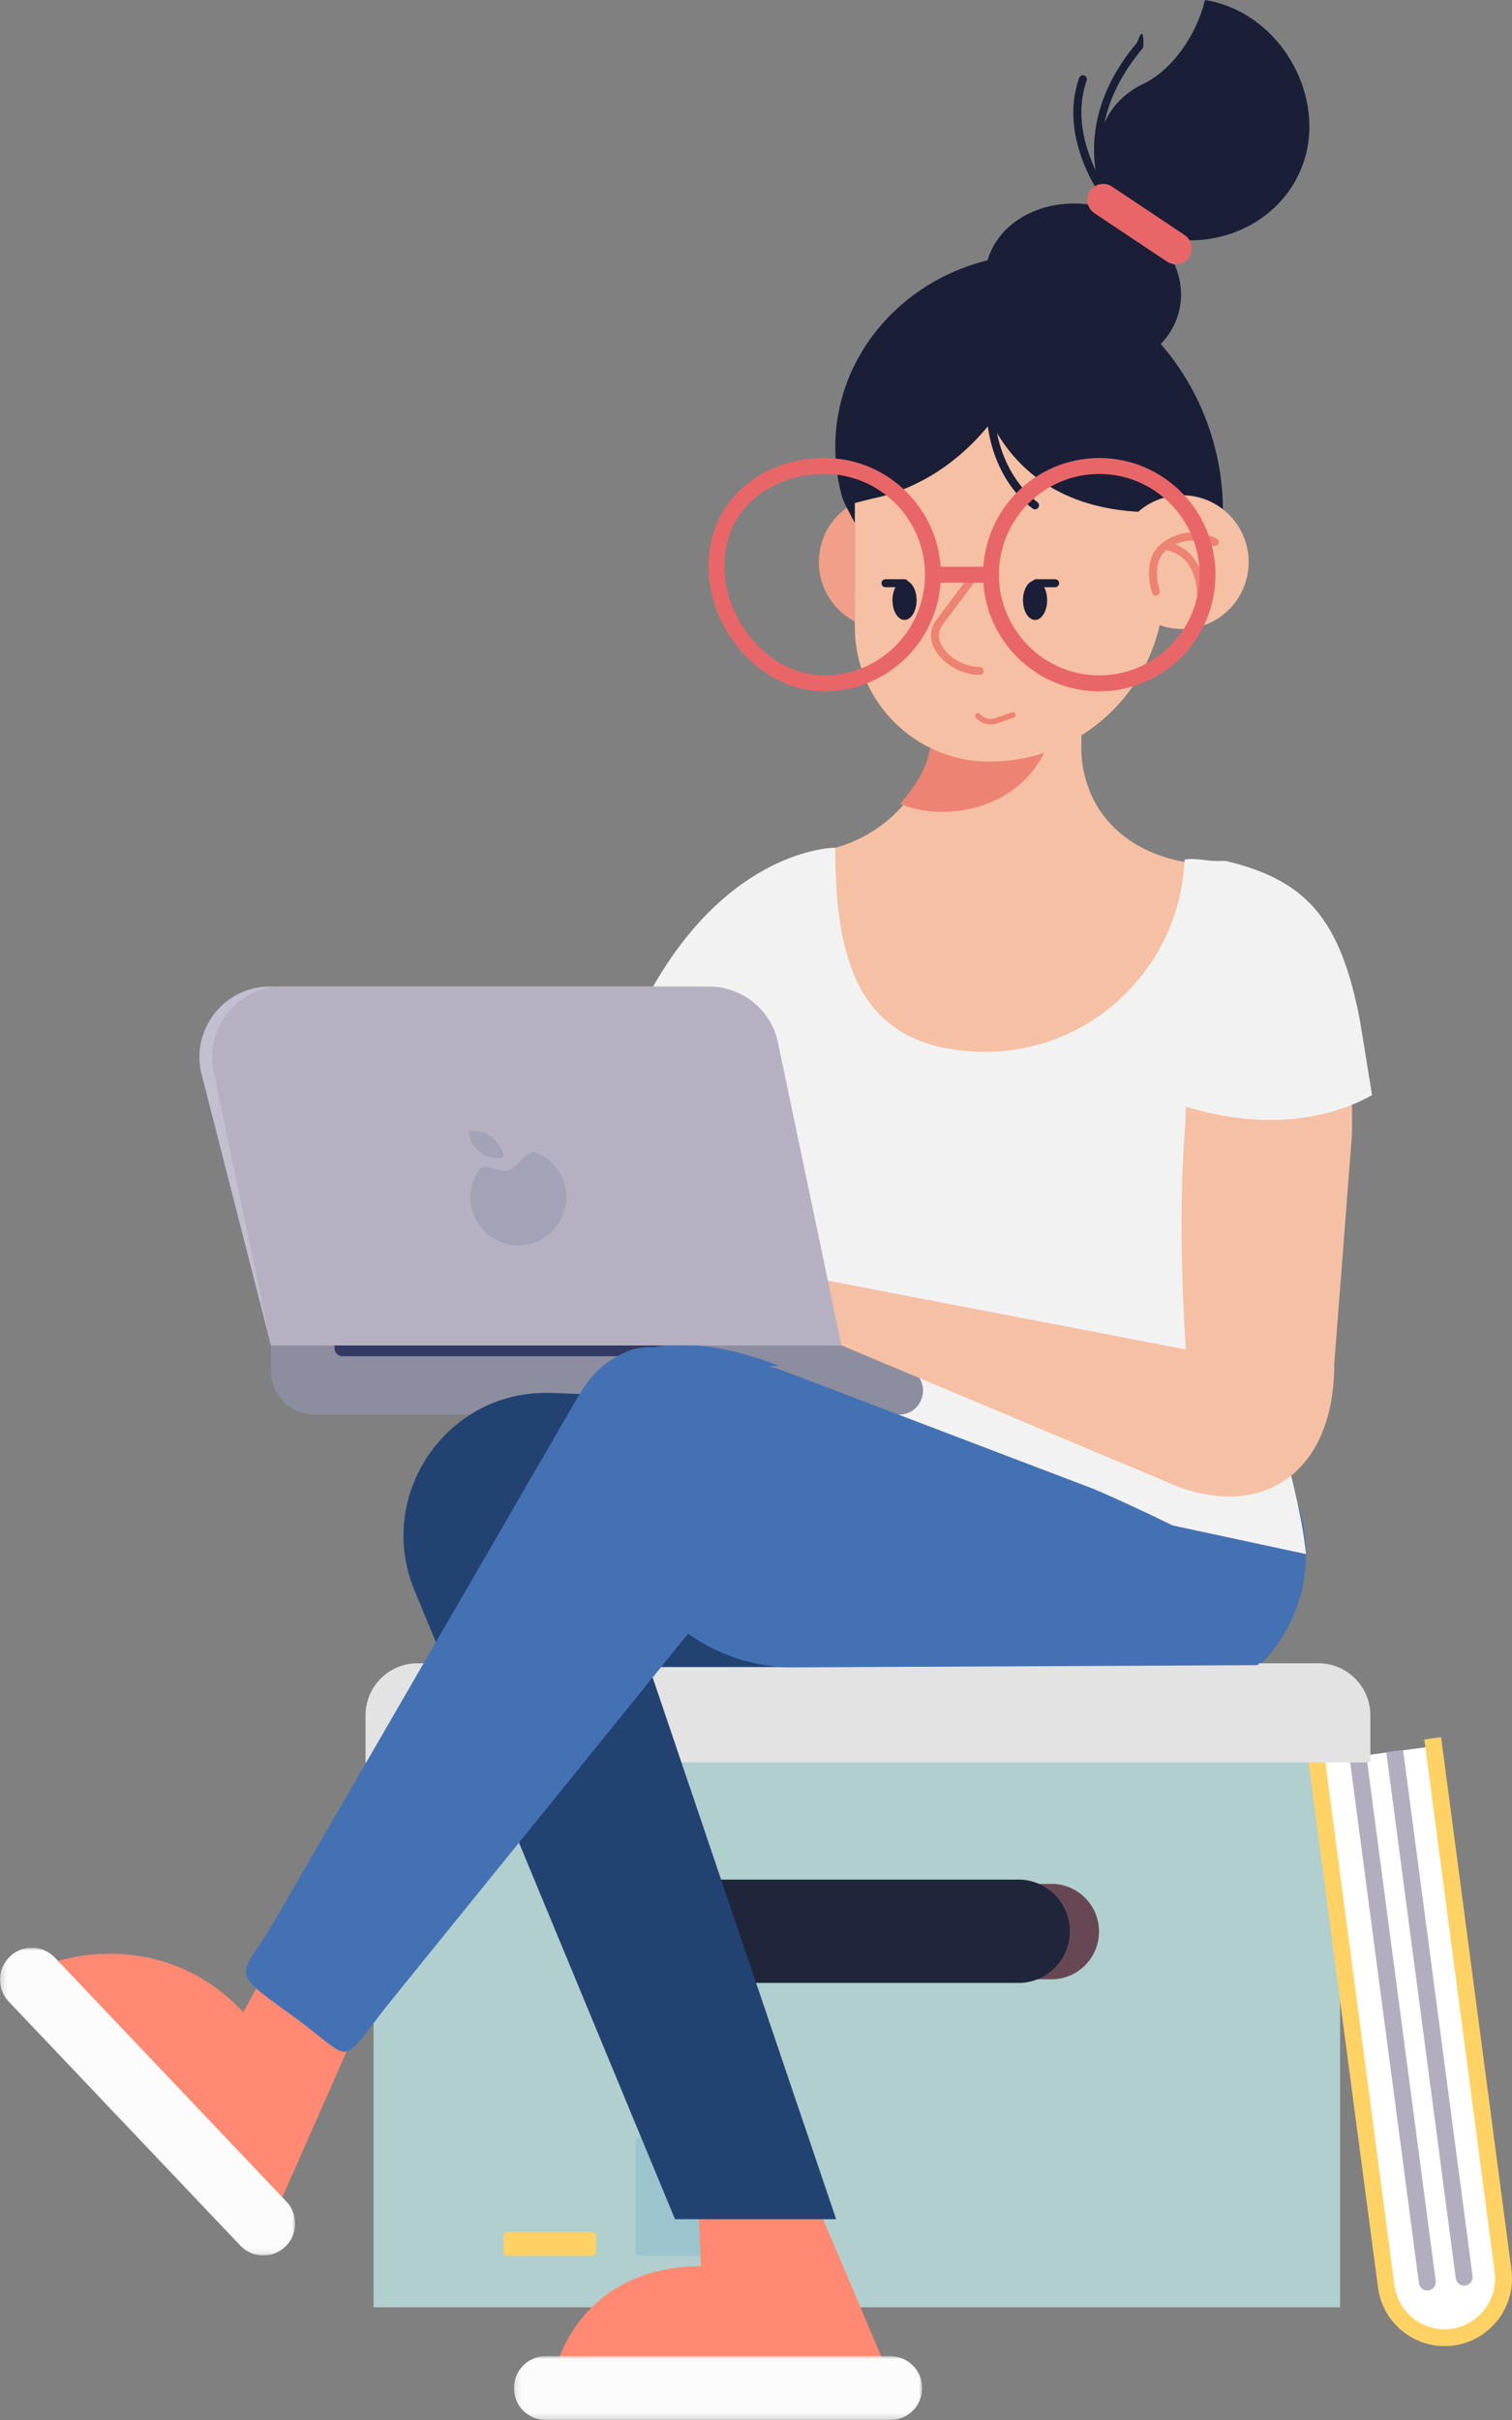 <?xml version="1.0" encoding="UTF-8"?> <svg xmlns="http://www.w3.org/2000/svg" xmlns:xlink="http://www.w3.org/1999/xlink" width="255" height="408" viewBox="0 0 255 408"><rect x="0" y="0" width="255" height="408" fill="#808080" stroke="none"/><defs><path id="xawx23de7a" d="M0 0L68.854 0 68.854 10.768 0 10.768z"></path><path id="isnr1m7z3c" d="M0 408L255 408 255 0 0 0z"></path><path id="tn6woj3q9e" d="M0 .267l9.103 7.204L17.527 9l.284-1.409c.182-.91.261-1.845.107-2.759C17.18.459 13.282 0 9.662 0L0 .267z"></path><path id="edsfvlg78h" d="M0 .18L5.797 9l7.15-1.6c.102-.844.047-1.912-.08-2.753C12.239.441 8.9 0 5.798 0L0 .18z"></path><path id="72c13e31jk" d="M0 0L49.777 0 49.777 51.893 0 51.893z"></path><path id="w7qasrjhem" d="M0 408L255 408 255 0 0 0z"></path><linearGradient id="g9de4haenf" x1="90.579%" x2="66.037%" y1="47.685%" y2="49.259%"><stop offset="0%" stop-color="#F6BFA3"></stop><stop offset="100%" stop-color="#F09E87"></stop></linearGradient><linearGradient id="a3ijer9h6i" x1="80.277%" x2="38.337%" y1="40.146%" y2="48.499%"><stop offset="0%" stop-color="#F6BFA3"></stop><stop offset="100%" stop-color="#F09E87"></stop></linearGradient></defs><g fill="none" fill-rule="evenodd"><g><g><path fill="#B0CFCE" d="M110.5 294L29 294 29 389 110.5 389 192 389 192 294z" transform="translate(-1027 -615) matrix(-1 0 0 1 1282 615)"></path><g transform="translate(-1027 -615) matrix(-1 0 0 1 1282 615)"><path fill="#684754" d="M81.574 325.647c0-4.434 3.58-8.027 7.998-8.027H78.03c-4.423-.202-8.17 3.234-8.371 7.67-.2 4.438 3.222 8.197 7.642 8.4.242.01.487.01.73 0h11.542c-4.42-.01-7.998-3.608-7.998-8.043"></path><path fill="#1F253A" d="M142.666 325.594c0-4.805-3.88-8.699-8.668-8.699H83.65c-4.791-.219-8.851 3.505-9.07 8.312-.218 4.81 3.49 8.884 8.283 9.103.263.01.524.01.787 0h50.347c4.79-.01 8.668-3.91 8.668-8.716"></path><path fill="#FFD266" d="M155.142 376.29h14.281c.363 0 .66.297.66.66v2.716c0 .364-.297.661-.66.661h-14.281c-.366 0-.66-.297-.66-.661v-2.715c0-.364.294-.662.66-.662"></path><path fill="#9CC4CE" d="M132.895 360.386h14.281c.363 0 .66.296.66.662v18.617c0 .364-.297.662-.66.662h-14.281c-.364 0-.66-.298-.66-.662v-18.617c0-.366.296-.662.66-.662"></path><path fill="#FFF" d="M.953 381.599l11.544-87.288 19.952 2.658-11.545 87.288c-.732 5.527-5.79 9.414-11.299 8.68-5.51-.734-9.384-5.81-8.652-11.338"></path><path fill="#FFD266" d="M34.477 295.878l-11.875 89.771c-.825 6.237-6.53 10.62-12.744 9.793-6.214-.828-10.583-6.554-9.758-12.79l11.86-89.77 2.83.382-11.86 89.758c-.618 4.683 2.665 8.98 7.331 9.6 4.667.62 8.95-2.673 9.567-7.355l11.861-89.758 2.788.369z"></path><path fill="#B2AEBF" d="M21.201 295.403l-11.717 88.69c-.108.787-.825 1.335-1.607 1.23-.783-.105-1.33-.827-1.225-1.611l11.72-88.678M27.414 296.226L15.696 384.92c-.103.785-.817 1.337-1.6 1.236-.781-.104-1.333-.823-1.231-1.606l11.718-88.692"></path><path fill="#FF8972" d="M116.72 372.891l-10.811 25.484 55.105.193s-4.05-16.377-24.225-16.5l.39-9.177H116.72z"></path><g transform="translate(99.474 397.232)"><mask id="o5lfnw7aqb" fill="#fff"><use xlink:href="#xawx23de7a"></use></mask><path fill="#FCFCFC" d="M63.49 10.768H5.364C2.403 10.768 0 8.358 0 5.384 0 2.411 2.403 0 5.365 0H63.49c2.963 0 5.365 2.411 5.365 5.384 0 2.973-2.402 5.384-5.365 5.384" mask="url(#o5lfnw7aqb)"></path></g><path fill="#4371B4" d="M87.184 262.01c0 14.53-11.738 26.31-26.22 26.31-14.48 0-26.218-11.78-26.218-26.31 0-14.531 11.738-26.31 26.219-26.31 14.48 0 26.22 11.779 26.22 26.31"></path><path fill="#F19F88" d="M105.666 106.041c-6.204 0-11.234-5.046-11.234-11.272 0-6.225 5.03-11.272 11.234-11.272 1.874 0 3.64.46 5.193 1.274M110.86 84.771c3.589 1.882 6.039 5.653 6.039 9.998 0 4.353-2.459 8.13-6.058 10.008"></path><path fill="#F6C0A4" d="M72.632 125.115l-.139-6.614 25.428 6.502c1.436 10.994 10.513 16.483 16.208 17.916.154.039 7.149 3.346 7.307 3.343l2.974 4.004-3.51 7.304-8.237 23.183-44.827 10.432-20.389-34.957 5.487-10.554c10.052-1.086 17.924-6.762 19.487-16.696.2-1.276.238-2.572.211-3.863"></path><path fill="#ED8372" d="M96.227 136.879c-10.31 0-18.682-6.743-18.984-17.015h.583l20.095 5.139c.583 4.459 2.471 7.142 5.268 10.536-2.159.854-4.501 1.34-6.962 1.34"></path><path fill="#F6C0A4" d="M88.146 128.407c12.534 0 22.694-10.195 22.694-22.772V83.836L90.021 61.131 58.696 83.836v15.02c0 16.32 13.185 29.551 29.45 29.551"></path><path fill="#1A1E37" d="M81.271 45.488l-1.484-2.644c18.967 0 34.342 14.567 34.342 32.536 0 2.754-.361 5.429-1.04 7.982-.146.546-.349 1.075-.584 1.588-.077.168-.158.332-.243.496l-1.422 2.708v-3.346l-2.816-.714c-7.93-1.6-14.951-6.264-20.177-12.906-3.491 6.974-11.06 15.166-27.37 15.166l-11.722-.225c0-20.097 14.117-37.772 32.516-40.641"></path><path fill="#1A1E37" d="M56.174 52.555c1.888 7.454 10.668 11.65 19.611 9.37 8.944-2.28 14.664-10.173 12.776-17.627-1.888-7.455-10.668-11.65-19.611-9.37-8.943 2.28-14.663 10.171-12.776 17.627"></path><path fill="#1A1E37" d="M50.097.345C50.659.202 51.22.098 51.782 0c.015.06.02.119.036.178 1.435 5.669 5.36 11.579 10.422 13.989 11.347 5.402 9.932 22.293-2.193 25.582l-.33.087C48.58 42.675 37.398 36.47 34.742 25.98 32.086 15.488 38.96 3.185 50.097.345"></path><path fill="#1A1E37" d="M68.067 34.368c-.126 0-.254-.035-.367-.11-.292-.19-.39-.576-.223-.884.256-.473 6.11-11.744-5.17-25.208-.238-.284-.201-2.206.083-2.445.28-.238.707 1.295.944 1.58 7.159 8.542 7.651 16.436 6.895 21.394 1.795-3.81 3.493-9.497 1.506-15.111-.124-.35.059-.735.408-.859.34-.132.73.059.855.409 3.68 10.396-4.071 20.548-4.402 20.975-.132.168-.328.26-.529.26"></path><path fill="#E96668" d="M56.693 44.563c-.869 0-1.72-.422-2.237-1.201-.82-1.238-.484-2.91.75-3.733l12.258-8.176c1.238-.82 2.9-.485 3.72.752.82 1.238.485 2.91-.75 3.733l-12.258 8.175c-.457.304-.973.45-1.483.45"></path><path fill="#1A1E37" d="M100.418 101.192c0 1.836.91 3.324 2.035 3.324 1.123 0 2.034-1.488 2.034-3.324 0-1.836-.911-3.325-2.034-3.325-1.124 0-2.035 1.489-2.035 3.325M78.402 101.192c0 1.836.91 3.324 2.034 3.324 1.124 0 2.035-1.488 2.035-3.324 0-1.836-.911-3.325-2.035-3.325-1.123 0-2.034 1.489-2.034 3.325"></path><path fill="#ED8372" d="M89.769 113.793c-.371 0-.67-.301-.67-.673 0-.372.299-.673.67-.673 2.465 0 5.12-1.448 6.312-3.445.476-.797.9-2.017.215-3.303l-6.15-8.231c-.22-.298-.16-.72.136-.943.296-.222.715-.163.939.136l6.204 8.317c.82 1.524.732 3.168-.194 4.716-1.419 2.376-4.557 4.099-7.462 4.099"></path><path fill="#1A1E37" d="M105.666 99.003h-3.214c-.37 0-.67-.3-.67-.673 0-.372.3-.673.67-.673h3.214c.37 0 .67.301.67.673 0 .372-.3.673-.67.673M80.265 99.003h-3.213c-.37 0-.67-.3-.67-.673 0-.372.3-.673.67-.673h3.213c.371 0 .671.301.671.673 0 .372-.3.673-.67.673M80.437 85.873c-.218 0-.431-.106-.56-.302-.203-.308-.12-.727.188-.932.064-.042 6.4-4.378 7.18-14.505.028-.372.374-.675.72-.62.37.028.646.352.617.721-.833 10.819-7.494 15.34-7.777 15.528-.114.075-.242.11-.368.11"></path><path fill="#F6C0A4" d="M66.883 94.769c0 6.225-5.029 11.273-11.233 11.273-6.203 0-11.233-5.048-11.233-11.273s5.03-11.273 11.233-11.273c6.204 0 11.233 5.048 11.233 11.273"></path><path fill="#ED8372" d="M60.06 100.404c-.073 0-.15-.013-.224-.04-.349-.123-.53-.507-.409-.858.017-.047 1.625-4.757-1.323-6.936-3.751-2.771-7.501-.678-7.66-.587-.318.182-.733.072-.915-.249-.184-.322-.075-.732.244-.917.189-.11 4.652-2.638 9.127.67 3.753 2.774 1.873 8.238 1.791 8.469-.097.276-.355.448-.631.448"></path><path fill="#ED8372" d="M52.439 101.322c-.355 0-.651-.28-.67-.638-.004-.082-.347-8.211 6.628-9.32.36-.053.71.192.768.56.057.366-.192.711-.558.77-5.776.917-5.512 7.635-5.499 7.92.019.37-.265.688-.635.706l-.034.002"></path><path fill="#E96668" d="M115.924 79.909c-9.329 0-16.919 7.617-16.919 16.978s7.59 16.977 16.919 16.977c9.328 0 16.92-9.113 16.92-18.474s-7.592-15.481-16.92-15.481m0 36.646c-10.808 0-19.6-8.823-19.6-19.668 0-10.846 8.792-19.67 19.6-19.67 10.809 0 19.602 7.327 19.602 18.173 0 10.845-8.793 21.165-19.602 21.165"></path><mask id="yxirx74s8d" fill="#fff"><use xlink:href="#isnr1m7z3c"></use></mask><path fill="#E96668" d="M87.867 98.233L97.665 98.233 97.665 95.541 87.867 95.541z" mask="url(#yxirx74s8d)"></path><path fill="#E96668" d="M69.607 79.909c-9.328 0-16.918 7.617-16.918 16.978s7.59 16.977 16.918 16.977c9.329 0 16.919-7.616 16.919-16.977S78.936 79.91 69.607 79.91m0 36.646c-10.807 0-19.6-8.823-19.6-19.668 0-10.846 8.793-19.67 19.6-19.67 10.808 0 19.6 8.824 19.6 19.67 0 10.845-8.792 19.668-19.6 19.668" mask="url(#yxirx74s8d)"></path><path fill="#F6C0A4" d="M54.998 192.025L54.998 185.045 26.979 183.051 26.979 191.116z" mask="url(#yxirx74s8d)"></path><path fill="#F2F2F2" d="M60.4 256.506l53.47-19.117 2.238-19.287s-.901-5.738 2.054-10.125c9.274-13.766 4.795-24.726 4.795-24.726l22.857-15.202c-13.58-25.257-31.685-25.13-31.685-25.13-.005 16.34-2.738 30.83-18.747 33.818-20.98 3.916-39.333-11.68-40.162-31.814-1.788-.322-3.624.244-5.504.244-.586 0-1.184-.09-1.745.048-13.225 3.265-19.054 9.628-22.338 26.908L23.6 184.647l.17.069c8.424 4.716 20.496 5.72 33.462 1.127.809-.287-20.67 56.18-22.487 76.167l25.654-5.504z" mask="url(#yxirx74s8d)"></path></g><g transform="translate(-1027 -615) matrix(-1 0 0 1 1282 615) translate(126 219)"><mask id="48zodpjd2g" fill="#fff"><use xlink:href="#tn6woj3q9e"></use></mask><path fill="url(#g9de4haenf)" d="M0 .267l9.103 7.204L17.527 9l.284-1.409c.182-.91.261-1.845.107-2.759C17.18.459 13.282 0 9.662 0L0 .267z" mask="url(#48zodpjd2g)"></path></g><g transform="translate(-1027 -615) matrix(-1 0 0 1 1282 615) translate(127 219)"><mask id="ucb2ul6eoj" fill="#fff"><use xlink:href="#edsfvlg78h"></use></mask><path fill="url(#a3ijer9h6i)" d="M0 .18L5.797 9l7.15-1.6c.102-.844.047-1.912-.08-2.753C12.239.441 8.9 0 5.798 0L0 .18z" mask="url(#ucb2ul6eoj)"></path></g><g transform="translate(-1027 -615) matrix(-1 0 0 1 1282 615)"><path fill="#FF8972" d="M196.429 345.618l11.179 25.324 37.755-40.279s-17.536-6.137-31.397 8.574l-2.598-4.736-14.94 11.117z"></path><g transform="translate(205.223 328.37)"><mask id="5l49j5x3pl" fill="#fff"><use xlink:href="#72c13e31jk"></use></mask><path fill="#FCFCFC" d="M5.364 51.893c-1.33 0-2.66-.492-3.7-1.485-2.145-2.052-2.227-5.46-.184-7.612L40.527 1.67c2.045-2.15 5.441-2.234 7.586-.185 2.145 2.052 2.228 5.46.185 7.612L9.25 50.222c-1.054 1.111-2.469 1.671-3.886 1.671" mask="url(#5l49j5x3pl)"></path></g><mask id="14iakj2gan" fill="#fff"><use xlink:href="#w7qasrjhem"></use></mask><path fill="#F2F2F2" d="M54.998 205.21L65.802 205.21 65.802 181.88 54.998 181.88z" mask="url(#14iakj2gan)"></path><path fill="#F6C0A4" d="M143.674 174.712L157.627 197.264 146.745 221.399 124.622 187.383z" mask="url(#14iakj2gan)"></path><path fill="#C2BFD1" d="M209.505 166.33h-71.96c-5.61 0-10.452 3.943-11.608 9.451l-10.705 51.042h94.063l11.817-46.139c1.552-7.398-4.073-14.354-11.607-14.354" mask="url(#14iakj2gan)"></path><path fill="#8D8DA0" d="M209.295 226.823H107.044c-1.048 0-2.053.41-2.802 1.145l-3.698 3.627c-2.57 2.52-.792 6.9 2.801 6.9h98.626c4.045 0 7.324-3.291 7.324-7.35v-4.322z" mask="url(#14iakj2gan)"></path><path fill="#323A63" d="M142.055 228.652h55.222c.716 0 1.296-.582 1.296-1.3v-.529h-57.814v.529c0 .718.58 1.3 1.296 1.3" mask="url(#14iakj2gan)"></path><path fill="#E3E3E3" d="M193.352 289.21c0-4.852-3.92-8.785-8.758-8.785H32.642c-4.836 0-8.755 3.933-8.755 8.786v7.927h169.465v-7.927z" mask="url(#14iakj2gan)"></path><path fill="#4371B4" d="M154.281 233.059s-6.113-12.15-30.608-2.823" mask="url(#14iakj2gan)"></path><path fill="#224372" d="M120.317 281.06h25.209l-31.546 93.092h27.178l43.884-105.881c6.804-16.216-5.45-34.043-22.972-33.422l-40.837 1.45" mask="url(#14iakj2gan)"></path><path fill="#4371B4" d="M123.174 230.996c1.57-.599 3.25-.855 4.925-.756l2.777.166c1.745.104 3.491-.18 5.115-.83 4.39-1.759 9.03-3.42 13.026-1.808 4.147 1.673 6.418 4.094 8.807 8.22l51.098 88.239c5.646 9.47 7.672 7.729-3.2 15.585-10.871 7.857-7.479 9.064-16.318-2.062l-50.45-62.321c-5.17 3.697-11.36 5.683-17.707 5.683l-78.193-.374c-.322 0-.5-.373-.302-.626l9.938-20.29c1.265-1.408 16.246-8.175 18.014-8.848l52.47-19.978z" mask="url(#14iakj2gan)"></path><path fill="#ED8372" d="M87.404 122.104c1.112.17 2.249-.225 3.022-1.084.173-.193.158-.491-.035-.665-.194-.174-.488-.158-.662.034-.66.735-1.69.998-2.62.676l-2.762-.961c-.244-.087-.512.044-.597.29-.085.245.045.513.29.599l2.761.96c.199.07.4.12.603.15" mask="url(#14iakj2gan)"></path><path fill="#F6C0A4" d="M26.98 191.116l2.99 38.77c0 18.71 12.273 26.117 26.533 20.688l56.588-23.751 22.283-4.998-.35-1.15c-1.417-4.518-5.231-7.54-9.867-6.648l-70.159 13.491s1.643-21.112 0-39.236l-28.018 2.834" mask="url(#14iakj2gan)"></path><path fill="#B5B1C3" d="M207.365 166.33h-71.961c-5.61 0-10.452 3.943-11.608 9.451l-10.705 51.042h96.204l9.677-46.139c1.551-7.398-4.074-14.354-11.607-14.354" mask="url(#14iakj2gan)"></path><path fill="#A3A2B7" d="M174.382 197.482c2.41 3.77 1.319 8.788-2.44 11.206-3.756 2.42-8.756 1.324-11.166-2.446-2.41-3.77-1.319-8.788 2.439-11.207.469-.302.958-.55 1.459-.744 1.503-.583 3.144 2.748 4.66 3.08 2.02.443 3.842-1.774 5.048.111M170.123 194.49c.46-1.28 1.819-3.837 5.314-3.856.382-.002.666.362.554.729-.395 1.293-1.654 3.924-5.33 3.881-.39-.005-.67-.388-.538-.755" mask="url(#14iakj2gan)"></path></g></g></g></g></svg> 